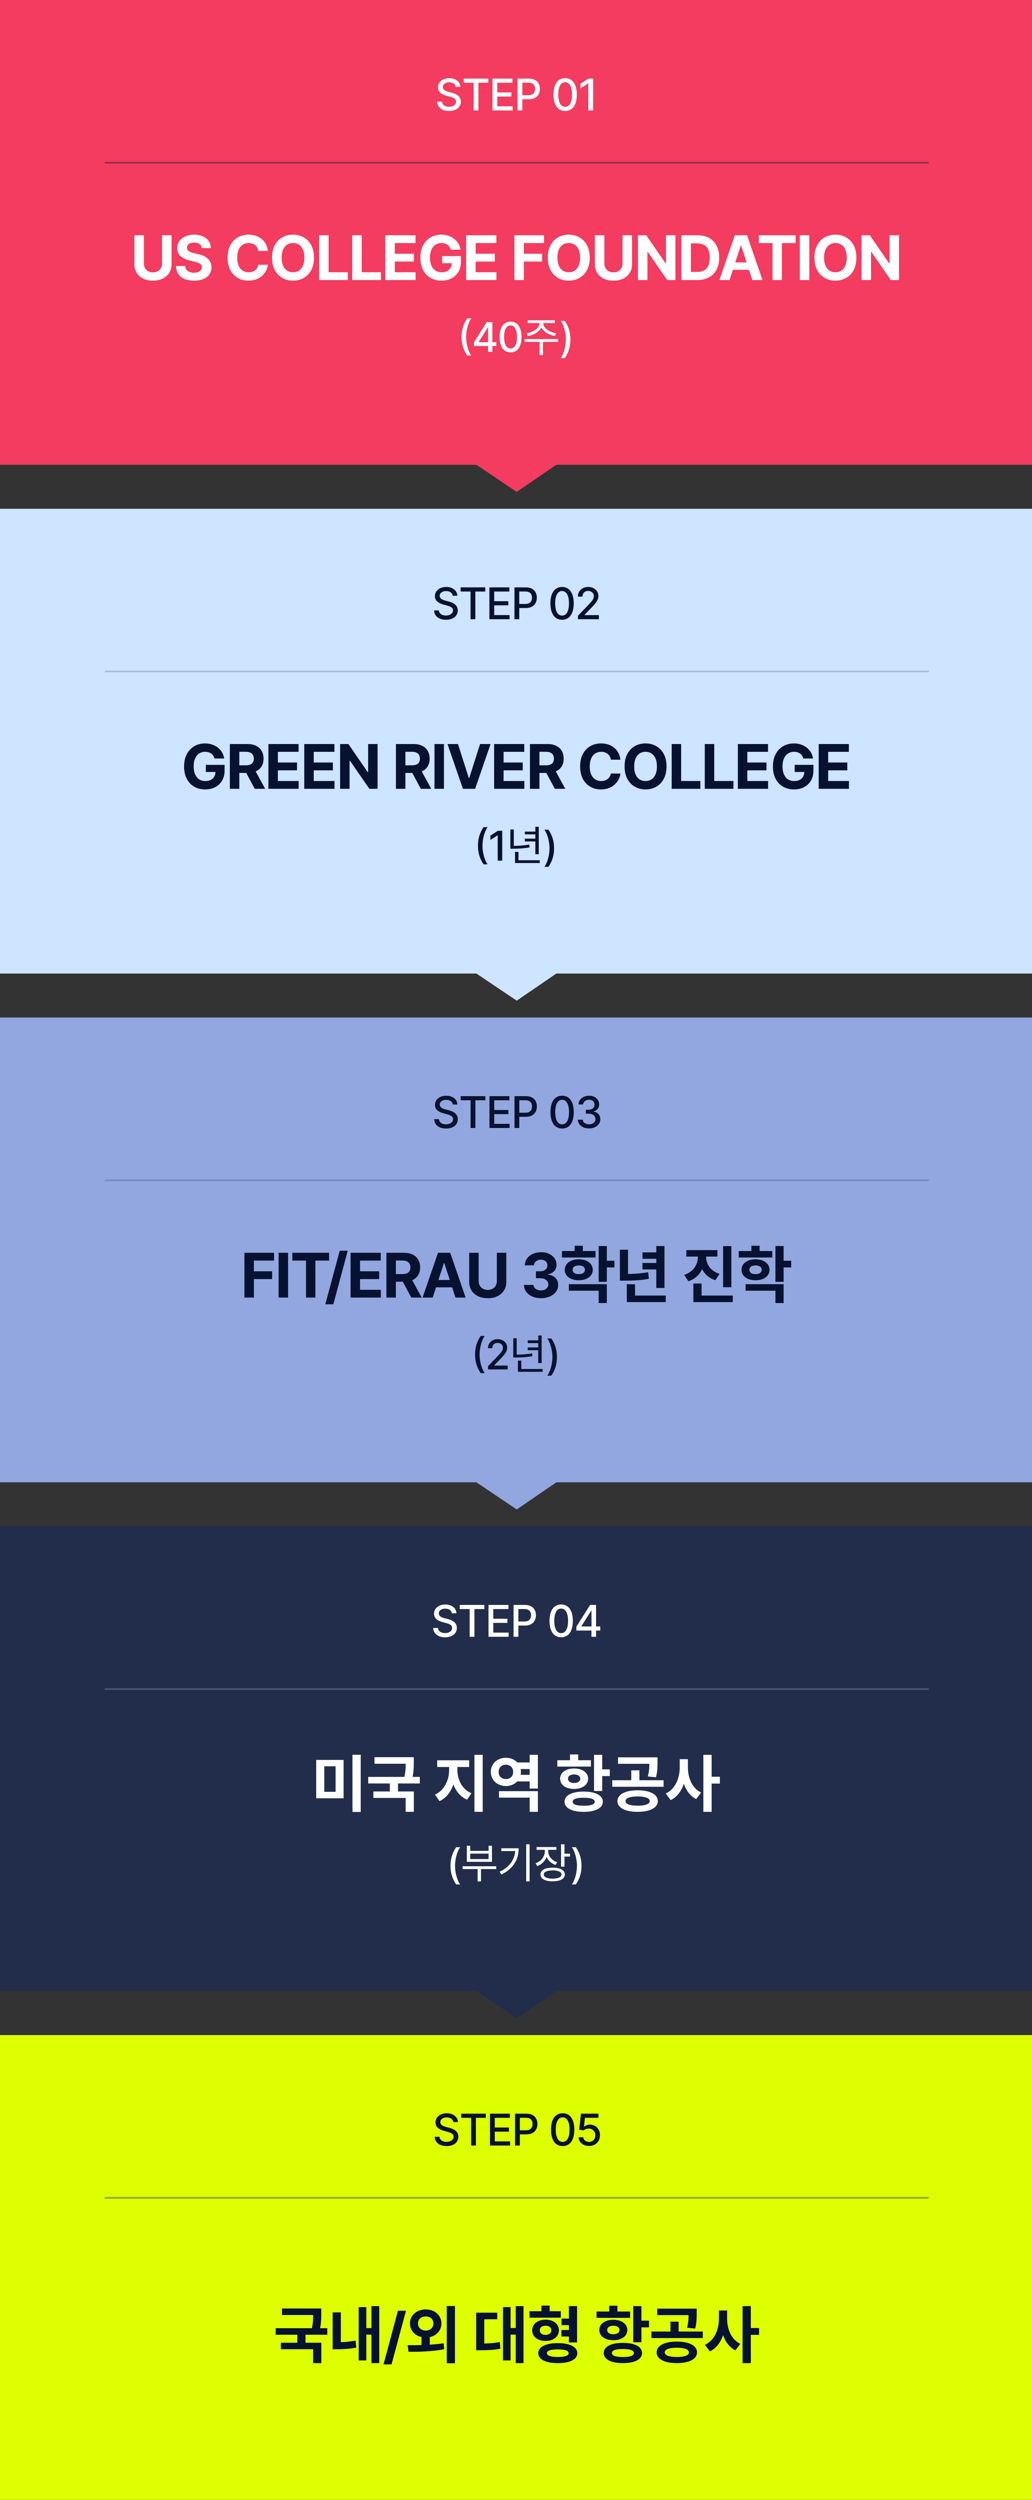 <svg width="704" height="1705" viewBox="0 0 704 1705" fill="none" xmlns="http://www.w3.org/2000/svg">
<rect x="0" y="0" width="704" height="1705" fill="#333333" stroke="none"/>
<path fill-rule="evenodd" clip-rule="evenodd" d="M0 694H704V1011H379.5L352.5 1029.5L325 1011H0V694Z" fill="#92A7DF"/>
<path fill-rule="evenodd" clip-rule="evenodd" d="M704 0H0V317H325L352.5 335.5L379.5 317H704V0Z" fill="#F33C5F"/>
<path d="M110.566 160.455H117.024V180.291C117.024 182.518 116.492 184.467 115.429 186.138C114.375 187.808 112.898 189.111 110.999 190.045C109.1 190.97 106.887 191.433 104.362 191.433C101.826 191.433 99.609 190.97 97.71 190.045C95.811 189.111 94.334 187.808 93.28 186.138C92.226 184.467 91.699 182.518 91.699 180.291V160.455H98.157V179.739C98.157 180.903 98.411 181.937 98.918 182.842C99.435 183.746 100.161 184.457 101.095 184.974C102.03 185.491 103.119 185.75 104.362 185.75C105.615 185.75 106.703 185.491 107.628 184.974C108.563 184.457 109.284 183.746 109.791 182.842C110.308 181.937 110.566 180.903 110.566 179.739V160.455ZM137.648 169.239C137.529 168.036 137.017 167.102 136.112 166.435C135.207 165.769 133.979 165.436 132.428 165.436C131.374 165.436 130.484 165.585 129.758 165.884C129.032 166.172 128.476 166.575 128.088 167.092C127.71 167.609 127.521 168.195 127.521 168.852C127.501 169.398 127.615 169.876 127.864 170.283C128.123 170.691 128.476 171.044 128.923 171.342C129.37 171.631 129.888 171.884 130.474 172.103C131.061 172.312 131.687 172.491 132.353 172.64L135.098 173.296C136.43 173.594 137.653 173.992 138.767 174.489C139.88 174.987 140.845 175.598 141.66 176.324C142.476 177.05 143.107 177.905 143.554 178.889C144.012 179.874 144.245 181.002 144.255 182.275C144.245 184.144 143.768 185.765 142.824 187.137C141.889 188.499 140.537 189.558 138.767 190.314C137.007 191.06 134.884 191.433 132.398 191.433C129.932 191.433 127.785 191.055 125.955 190.299C124.135 189.543 122.713 188.425 121.689 186.943C120.675 185.452 120.143 183.607 120.093 181.41H126.343C126.412 182.434 126.706 183.289 127.223 183.975C127.75 184.651 128.451 185.163 129.326 185.511C130.211 185.849 131.21 186.018 132.324 186.018C133.417 186.018 134.367 185.859 135.172 185.541C135.988 185.223 136.619 184.781 137.066 184.214C137.514 183.647 137.738 182.996 137.738 182.26C137.738 181.574 137.534 180.997 137.126 180.53C136.728 180.062 136.142 179.665 135.366 179.337C134.601 179.009 133.661 178.71 132.547 178.442L129.221 177.607C126.646 176.98 124.613 176.001 123.121 174.668C121.63 173.336 120.889 171.541 120.899 169.284C120.889 167.435 121.381 165.819 122.375 164.437C123.38 163.055 124.757 161.976 126.507 161.2C128.257 160.425 130.245 160.037 132.473 160.037C134.74 160.037 136.718 160.425 138.409 161.2C140.109 161.976 141.432 163.055 142.376 164.437C143.321 165.819 143.808 167.42 143.838 169.239H137.648ZM182.751 171.148H176.218C176.099 170.303 175.855 169.553 175.488 168.896C175.12 168.23 174.647 167.663 174.071 167.196C173.494 166.729 172.828 166.371 172.072 166.122C171.326 165.874 170.516 165.749 169.641 165.749C168.06 165.749 166.683 166.142 165.51 166.928C164.336 167.703 163.426 168.837 162.78 170.328C162.134 171.81 161.811 173.609 161.811 175.727C161.811 177.905 162.134 179.734 162.78 181.216C163.436 182.697 164.351 183.816 165.524 184.572C166.698 185.327 168.055 185.705 169.596 185.705C170.461 185.705 171.262 185.591 171.997 185.362C172.743 185.134 173.404 184.8 173.981 184.363C174.558 183.915 175.035 183.374 175.413 182.737C175.801 182.101 176.069 181.375 176.218 180.56L182.751 180.589C182.582 181.991 182.159 183.344 181.483 184.646C180.817 185.939 179.917 187.097 178.784 188.121C177.66 189.136 176.318 189.941 174.757 190.538C173.206 191.124 171.451 191.418 169.492 191.418C166.767 191.418 164.331 190.801 162.184 189.568C160.046 188.335 158.355 186.55 157.113 184.214C155.88 181.877 155.263 179.048 155.263 175.727C155.263 172.396 155.89 169.562 157.142 167.226C158.395 164.889 160.095 163.109 162.243 161.886C164.391 160.653 166.807 160.037 169.492 160.037C171.262 160.037 172.902 160.286 174.414 160.783C175.935 161.28 177.282 162.006 178.456 162.96C179.629 163.905 180.583 165.063 181.319 166.435C182.065 167.808 182.542 169.379 182.751 171.148ZM214.192 175.727C214.192 179.058 213.56 181.892 212.297 184.229C211.045 186.565 209.334 188.35 207.167 189.583C205.009 190.806 202.583 191.418 199.888 191.418C197.174 191.418 194.738 190.801 192.58 189.568C190.422 188.335 188.717 186.55 187.464 184.214C186.212 181.877 185.585 179.048 185.585 175.727C185.585 172.396 186.212 169.562 187.464 167.226C188.717 164.889 190.422 163.109 192.58 161.886C194.738 160.653 197.174 160.037 199.888 160.037C202.583 160.037 205.009 160.653 207.167 161.886C209.334 163.109 211.045 164.889 212.297 167.226C213.56 169.562 214.192 172.396 214.192 175.727ZM207.644 175.727C207.644 173.57 207.321 171.75 206.675 170.268C206.038 168.787 205.138 167.663 203.975 166.898C202.812 166.132 201.449 165.749 199.888 165.749C198.327 165.749 196.965 166.132 195.802 166.898C194.638 167.663 193.734 168.787 193.087 170.268C192.451 171.75 192.133 173.57 192.133 175.727C192.133 177.885 192.451 179.705 193.087 181.186C193.734 182.668 194.638 183.791 195.802 184.557C196.965 185.322 198.327 185.705 199.888 185.705C201.449 185.705 202.812 185.322 203.975 184.557C205.138 183.791 206.038 182.668 206.675 181.186C207.321 179.705 207.644 177.885 207.644 175.727ZM217.716 191V160.455H224.174V185.675H237.269V191H217.716ZM240.286 191V160.455H246.744V185.675H259.839V191H240.286ZM262.856 191V160.455H283.438V165.779H269.314V173.058H282.379V178.382H269.314V185.675H283.498V191H262.856ZM307.567 170.328C307.358 169.602 307.065 168.961 306.687 168.404C306.309 167.837 305.847 167.36 305.3 166.972C304.763 166.575 304.146 166.271 303.45 166.062C302.764 165.854 302.004 165.749 301.168 165.749C299.607 165.749 298.235 166.137 297.052 166.913C295.879 167.688 294.964 168.817 294.308 170.298C293.651 171.77 293.323 173.57 293.323 175.697C293.323 177.825 293.646 179.635 294.293 181.126C294.939 182.618 295.854 183.756 297.037 184.542C298.22 185.317 299.617 185.705 301.228 185.705C302.69 185.705 303.938 185.447 304.972 184.93C306.016 184.403 306.811 183.662 307.358 182.707C307.915 181.753 308.193 180.624 308.193 179.322L309.506 179.516H301.631V174.653H314.413V178.501C314.413 181.186 313.846 183.493 312.712 185.422C311.579 187.341 310.018 188.822 308.029 189.866C306.041 190.901 303.764 191.418 301.198 191.418C298.335 191.418 295.819 190.786 293.651 189.523C291.484 188.251 289.793 186.446 288.58 184.109C287.377 181.763 286.776 178.979 286.776 175.757C286.776 173.281 287.134 171.074 287.849 169.135C288.575 167.186 289.59 165.536 290.892 164.183C292.195 162.831 293.711 161.802 295.441 161.096C297.171 160.39 299.045 160.037 301.064 160.037C302.794 160.037 304.405 160.29 305.896 160.798C307.388 161.295 308.71 162.001 309.864 162.915C311.027 163.83 311.977 164.919 312.712 166.182C313.448 167.435 313.92 168.817 314.129 170.328H307.567ZM318.004 191V160.455H338.586V165.779H324.462V173.058H337.527V178.382H324.462V185.675H338.646V191H318.004ZM350.921 191V160.455H371.146V165.779H357.379V173.058H369.803V178.382H357.379V191H350.921ZM402.299 175.727C402.299 179.058 401.668 181.892 400.405 184.229C399.152 186.565 397.442 188.35 395.274 189.583C393.117 190.806 390.691 191.418 387.996 191.418C385.281 191.418 382.845 190.801 380.688 189.568C378.53 188.335 376.825 186.55 375.572 184.214C374.319 181.877 373.693 179.048 373.693 175.727C373.693 172.396 374.319 169.562 375.572 167.226C376.825 164.889 378.53 163.109 380.688 161.886C382.845 160.653 385.281 160.037 387.996 160.037C390.691 160.037 393.117 160.653 395.274 161.886C397.442 163.109 399.152 164.889 400.405 167.226C401.668 169.562 402.299 172.396 402.299 175.727ZM395.752 175.727C395.752 173.57 395.428 171.75 394.782 170.268C394.146 168.787 393.246 167.663 392.083 166.898C390.919 166.132 389.557 165.749 387.996 165.749C386.435 165.749 385.073 166.132 383.909 166.898C382.746 167.663 381.841 168.787 381.195 170.268C380.558 171.75 380.24 173.57 380.24 175.727C380.24 177.885 380.558 179.705 381.195 181.186C381.841 182.668 382.746 183.791 383.909 184.557C385.073 185.322 386.435 185.705 387.996 185.705C389.557 185.705 390.919 185.322 392.083 184.557C393.246 183.791 394.146 182.668 394.782 181.186C395.428 179.705 395.752 177.885 395.752 175.727ZM424.69 160.455H431.148V180.291C431.148 182.518 430.616 184.467 429.552 186.138C428.499 187.808 427.022 189.111 425.123 190.045C423.224 190.97 421.011 191.433 418.486 191.433C415.95 191.433 413.733 190.97 411.834 190.045C409.935 189.111 408.458 187.808 407.404 186.138C406.35 184.467 405.823 182.518 405.823 180.291V160.455H412.281V179.739C412.281 180.903 412.535 181.937 413.042 182.842C413.559 183.746 414.285 184.457 415.219 184.974C416.154 185.491 417.243 185.75 418.486 185.75C419.739 185.75 420.827 185.491 421.752 184.974C422.687 184.457 423.408 183.746 423.915 182.842C424.432 181.937 424.69 180.903 424.69 179.739V160.455ZM460.751 160.455V191H455.173L441.884 171.775H441.66V191H435.202V160.455H440.869L454.054 179.665H454.322V160.455H460.751ZM475.655 191H464.827V160.455H475.744C478.817 160.455 481.461 161.066 483.679 162.289C485.896 163.502 487.601 165.247 488.795 167.524C489.998 169.801 490.599 172.526 490.599 175.697C490.599 178.879 489.998 181.614 488.795 183.901C487.601 186.187 485.886 187.942 483.649 189.165C481.422 190.388 478.757 191 475.655 191ZM471.285 185.467H475.386C477.295 185.467 478.901 185.129 480.204 184.452C481.516 183.766 482.501 182.707 483.157 181.276C483.823 179.834 484.156 177.974 484.156 175.697C484.156 173.44 483.823 171.596 483.157 170.164C482.501 168.732 481.521 167.678 480.219 167.002C478.916 166.326 477.31 165.988 475.401 165.988H471.285V185.467ZM497.665 191H490.745L501.29 160.455H509.612L520.142 191H513.222L505.57 167.435H505.332L497.665 191ZM497.233 178.994H513.579V184.035H497.233V178.994ZM517.663 165.779V160.455H542.749V165.779H533.398V191H527.014V165.779H517.663ZM552.079 160.455V191H545.621V160.455H552.079ZM584.202 175.727C584.202 179.058 583.57 181.892 582.308 184.229C581.055 186.565 579.345 188.35 577.177 189.583C575.019 190.806 572.593 191.418 569.899 191.418C567.184 191.418 564.748 190.801 562.59 189.568C560.433 188.335 558.727 186.55 557.475 184.214C556.222 181.877 555.595 179.048 555.595 175.727C555.595 172.396 556.222 169.562 557.475 167.226C558.727 164.889 560.433 163.109 562.59 161.886C564.748 160.653 567.184 160.037 569.899 160.037C572.593 160.037 575.019 160.653 577.177 161.886C579.345 163.109 581.055 164.889 582.308 167.226C583.57 169.562 584.202 172.396 584.202 175.727ZM577.654 175.727C577.654 173.57 577.331 171.75 576.685 170.268C576.048 168.787 575.149 167.663 573.985 166.898C572.822 166.132 571.46 165.749 569.899 165.749C568.337 165.749 566.975 166.132 565.812 166.898C564.649 167.663 563.744 168.787 563.097 170.268C562.461 171.75 562.143 173.57 562.143 175.727C562.143 177.885 562.461 179.705 563.097 181.186C563.744 182.668 564.649 183.791 565.812 184.557C566.975 185.322 568.337 185.705 569.899 185.705C571.46 185.705 572.822 185.322 573.985 184.557C575.149 183.791 576.048 182.668 576.685 181.186C577.331 179.705 577.654 177.885 577.654 175.727ZM613.275 160.455V191H607.697L594.408 171.775H594.184V191H587.726V160.455H593.393L606.578 179.665H606.846V160.455H613.275Z" fill="white"/>
<path d="M310.917 59.317C310.804 58.313 310.337 57.535 309.517 56.983C308.697 56.425 307.665 56.146 306.42 56.146C305.529 56.146 304.758 56.287 304.108 56.57C303.457 56.846 302.952 57.227 302.591 57.715C302.238 58.196 302.061 58.744 302.061 59.359C302.061 59.876 302.181 60.321 302.422 60.696C302.669 61.07 302.991 61.385 303.387 61.64C303.79 61.887 304.221 62.096 304.681 62.265C305.14 62.428 305.582 62.562 306.006 62.668L308.128 63.22C308.821 63.39 309.531 63.619 310.259 63.909C310.988 64.199 311.663 64.581 312.285 65.055C312.907 65.528 313.409 66.115 313.791 66.815C314.18 67.515 314.375 68.353 314.375 69.329C314.375 70.559 314.056 71.652 313.42 72.606C312.791 73.561 311.875 74.314 310.673 74.865C309.478 75.417 308.032 75.693 306.335 75.693C304.709 75.693 303.302 75.435 302.114 74.918C300.926 74.402 299.996 73.67 299.325 72.723C298.653 71.768 298.282 70.637 298.211 69.329H301.499C301.562 70.114 301.817 70.768 302.262 71.291C302.715 71.807 303.291 72.193 303.991 72.447C304.698 72.695 305.473 72.818 306.314 72.818C307.24 72.818 308.064 72.673 308.785 72.383C309.513 72.087 310.086 71.677 310.503 71.153C310.921 70.623 311.129 70.004 311.129 69.297C311.129 68.654 310.945 68.127 310.578 67.717C310.217 67.307 309.726 66.967 309.103 66.699C308.488 66.43 307.792 66.193 307.014 65.988L304.447 65.288C302.708 64.814 301.329 64.118 300.311 63.199C299.3 62.279 298.794 61.063 298.794 59.55C298.794 58.299 299.134 57.206 299.812 56.273C300.491 55.34 301.41 54.615 302.57 54.099C303.73 53.575 305.038 53.314 306.494 53.314C307.965 53.314 309.262 53.572 310.387 54.088C311.518 54.604 312.409 55.315 313.059 56.22C313.71 57.118 314.049 58.15 314.078 59.317H310.917ZM316.324 56.432V53.611H333.134V56.432H326.357V75.332H323.09V56.432H316.324ZM335.953 75.332V53.611H349.571V56.432H339.23V63.05H348.861V65.861H339.23V72.511H349.699V75.332H335.953ZM353.053 75.332V53.611H360.795C362.485 53.611 363.885 53.918 364.995 54.533C366.105 55.149 366.936 55.99 367.488 57.058C368.039 58.118 368.315 59.313 368.315 60.643C368.315 61.979 368.036 63.181 367.477 64.249C366.926 65.309 366.091 66.151 364.974 66.773C363.864 67.388 362.468 67.696 360.785 67.696H355.46V64.917H360.488C361.555 64.917 362.422 64.733 363.086 64.365C363.751 63.991 364.239 63.481 364.55 62.838C364.861 62.195 365.017 61.463 365.017 60.643C365.017 59.822 364.861 59.094 364.55 58.458C364.239 57.821 363.747 57.323 363.076 56.962C362.411 56.602 361.534 56.421 360.445 56.421H356.33V75.332H353.053ZM385.534 75.693C383.859 75.686 382.427 75.244 381.239 74.367C380.051 73.49 379.142 72.214 378.513 70.538C377.884 68.862 377.569 66.844 377.569 64.482C377.569 62.127 377.884 60.116 378.513 58.447C379.15 56.779 380.062 55.506 381.25 54.629C382.444 53.752 383.873 53.314 385.534 53.314C387.196 53.314 388.621 53.756 389.809 54.64C390.997 55.516 391.905 56.789 392.534 58.458C393.171 60.119 393.489 62.127 393.489 64.482C393.489 66.851 393.174 68.873 392.545 70.549C391.916 72.217 391.007 73.494 389.819 74.377C388.631 75.254 387.203 75.693 385.534 75.693ZM385.534 72.861C387.005 72.861 388.154 72.143 388.981 70.708C389.816 69.272 390.233 67.197 390.233 64.482C390.233 62.679 390.042 61.155 389.66 59.911C389.285 58.659 388.744 57.712 388.037 57.068C387.337 56.418 386.503 56.093 385.534 56.093C384.071 56.093 382.922 56.814 382.087 58.256C381.253 59.699 380.832 61.774 380.825 64.482C380.825 66.292 381.013 67.823 381.387 69.075C381.769 70.319 382.31 71.263 383.01 71.906C383.71 72.543 384.552 72.861 385.534 72.861ZM404.596 53.611V75.332H401.308V56.899H401.181L395.984 60.293V57.153L401.404 53.611H404.596Z" fill="white"/>
<rect opacity="0.4" x="71.467" y="110.465" width="562.133" height="1.067" fill="#061230"/>
<path d="M314.885 229.818C314.885 227.326 315.214 225.032 315.87 222.938C316.526 220.843 317.484 218.911 318.743 217.141H321.468C320.977 217.797 320.52 218.602 320.096 219.557C319.671 220.511 319.3 221.559 318.982 222.699C318.664 223.832 318.415 225.009 318.236 226.229C318.057 227.442 317.968 228.638 317.968 229.818C317.968 231.396 318.124 232.993 318.435 234.611C318.747 236.228 319.168 237.73 319.698 239.115C320.228 240.5 320.818 241.631 321.468 242.506H318.743C317.484 240.736 316.526 238.804 315.87 236.709C315.214 234.614 314.885 232.317 314.885 229.818ZM323.295 236.023V233.537L332.095 219.636H334.054V223.295H332.811L326.517 233.259V233.418H338.578V236.023H323.295ZM332.95 240V235.267L332.97 234.134V219.636H335.883V240H332.95ZM348.292 240.338C346.721 240.331 345.379 239.917 344.265 239.095C343.152 238.273 342.3 237.077 341.71 235.506C341.12 233.935 340.825 232.042 340.825 229.828C340.825 227.621 341.12 225.735 341.71 224.17C342.307 222.606 343.162 221.413 344.275 220.591C345.396 219.769 346.735 219.358 348.292 219.358C349.85 219.358 351.186 219.772 352.3 220.601C353.413 221.423 354.265 222.616 354.855 224.18C355.452 225.738 355.75 227.621 355.75 229.828C355.75 232.049 355.455 233.945 354.865 235.516C354.275 237.08 353.423 238.277 352.309 239.105C351.196 239.927 349.857 240.338 348.292 240.338ZM348.292 237.683C349.671 237.683 350.748 237.01 351.524 235.665C352.306 234.319 352.697 232.374 352.697 229.828C352.697 228.138 352.518 226.709 352.16 225.543C351.809 224.369 351.302 223.481 350.639 222.878C349.983 222.268 349.201 221.963 348.292 221.963C346.92 221.963 345.843 222.639 345.061 223.991C344.279 225.344 343.884 227.289 343.878 229.828C343.878 231.525 344.053 232.96 344.405 234.134C344.763 235.3 345.27 236.185 345.926 236.788C346.582 237.385 347.371 237.683 348.292 237.683ZM368.014 219.364H370.03V220.428C370.03 224.964 365.214 228.296 360.118 229.164L359.222 227.316C363.674 226.672 368.014 223.76 368.014 220.428V219.364ZM368.602 219.364H370.59V220.428C370.59 223.76 374.958 226.672 379.382 227.316L378.514 229.164C373.39 228.296 368.602 224.964 368.602 220.428V219.364ZM368.098 232.524H370.394V242.184H368.098V232.524ZM357.878 231.292H380.754V233.196H357.878V231.292ZM360.006 218.44H378.542V220.316H360.006V218.44ZM389.112 231.548C389.112 234.047 388.784 236.344 388.128 238.439C387.471 240.534 386.514 242.466 385.254 244.236H382.53C383.02 243.58 383.478 242.774 383.902 241.82C384.326 240.865 384.697 239.821 385.015 238.688C385.334 237.547 385.582 236.367 385.761 235.148C385.94 233.928 386.03 232.728 386.03 231.548C386.03 229.977 385.874 228.383 385.562 226.766C385.251 225.148 384.83 223.647 384.3 222.261C383.769 220.876 383.179 219.746 382.53 218.871H385.254C386.514 220.641 387.471 222.573 388.128 224.668C388.784 226.762 389.112 229.056 389.112 231.548Z" fill="white"/>
<path fill-rule="evenodd" clip-rule="evenodd" d="M704 347H0V664H325L352.5 682.5L379.5 664H704V347Z" fill="#CDE5FF"/>
<path d="M146.357 517.328C146.148 516.602 145.854 515.961 145.477 515.404C145.099 514.837 144.636 514.36 144.089 513.972C143.553 513.575 142.936 513.271 142.24 513.062C141.554 512.854 140.793 512.749 139.958 512.749C138.397 512.749 137.025 513.137 135.842 513.913C134.668 514.688 133.754 515.817 133.097 517.298C132.441 518.77 132.113 520.57 132.113 522.697C132.113 524.825 132.436 526.635 133.082 528.126C133.729 529.618 134.643 530.756 135.827 531.542C137.01 532.317 138.407 532.705 140.018 532.705C141.479 532.705 142.727 532.447 143.761 531.93C144.805 531.403 145.601 530.662 146.148 529.707C146.705 528.753 146.983 527.624 146.983 526.322L148.295 526.516H140.42V521.653H153.202V525.501C153.202 528.186 152.636 530.493 151.502 532.422C150.369 534.341 148.808 535.822 146.819 536.866C144.83 537.901 142.553 538.418 139.988 538.418C137.124 538.418 134.609 537.786 132.441 536.523C130.273 535.251 128.583 533.446 127.37 531.109C126.167 528.763 125.565 525.979 125.565 522.757C125.565 520.281 125.923 518.074 126.639 516.135C127.365 514.186 128.379 512.536 129.682 511.183C130.984 509.831 132.501 508.802 134.231 508.096C135.961 507.39 137.835 507.037 139.854 507.037C141.584 507.037 143.195 507.29 144.686 507.798C146.178 508.295 147.5 509.001 148.653 509.915C149.817 510.83 150.766 511.919 151.502 513.182C152.238 514.435 152.71 515.817 152.919 517.328H146.357ZM156.793 538V507.455H168.845C171.151 507.455 173.12 507.867 174.751 508.692C176.391 509.508 177.639 510.666 178.494 512.168C179.359 513.659 179.792 515.414 179.792 517.433C179.792 519.461 179.355 521.206 178.48 522.668C177.605 524.119 176.337 525.233 174.676 526.009C173.026 526.784 171.027 527.172 168.68 527.172H160.612V521.982H167.636C168.869 521.982 169.894 521.812 170.709 521.474C171.524 521.136 172.131 520.629 172.529 519.953C172.936 519.277 173.14 518.437 173.14 517.433C173.14 516.418 172.936 515.563 172.529 514.867C172.131 514.171 171.519 513.644 170.694 513.286C169.879 512.918 168.85 512.734 167.607 512.734H163.252V538H156.793ZM173.289 524.099L180.881 538H173.752L166.324 524.099H173.289ZM183.096 538V507.455H203.678V512.779H189.554V520.058H202.619V525.382H189.554V532.675H203.738V538H183.096ZM207.553 538V507.455H228.135V512.779H214.011V520.058H227.076V525.382H214.011V532.675H228.195V538H207.553ZM257.559 507.455V538H251.98L238.691 518.775H238.468V538H232.01V507.455H237.677L250.862 526.665H251.13V507.455H257.559ZM270.095 538V507.455H282.146C284.453 507.455 286.422 507.867 288.052 508.692C289.693 509.508 290.941 510.666 291.796 512.168C292.661 513.659 293.094 515.414 293.094 517.433C293.094 519.461 292.656 521.206 291.781 522.668C290.906 524.119 289.638 525.233 287.978 526.009C286.327 526.784 284.329 527.172 281.982 527.172H273.913V521.982H280.938C282.171 521.982 283.195 521.812 284.01 521.474C284.826 521.136 285.432 520.629 285.83 519.953C286.238 519.277 286.442 518.437 286.442 517.433C286.442 516.418 286.238 515.563 285.83 514.867C285.432 514.171 284.821 513.644 283.996 513.286C283.18 512.918 282.151 512.734 280.908 512.734H276.553V538H270.095ZM286.591 524.099L294.182 538H287.053L279.626 524.099H286.591ZM302.856 507.455V538H296.397V507.455H302.856ZM312.427 507.455L319.81 530.662H320.094L327.491 507.455H334.65L324.121 538H315.798L305.253 507.455H312.427ZM337.067 538V507.455H357.649V512.779H343.525V520.058H356.59V525.382H343.525V532.675H357.709V538H337.067ZM361.524 538V507.455H373.575C375.882 507.455 377.85 507.867 379.481 508.692C381.122 509.508 382.37 510.666 383.225 512.168C384.09 513.659 384.522 515.414 384.522 517.433C384.522 519.461 384.085 521.206 383.21 522.668C382.335 524.119 381.067 525.233 379.407 526.009C377.756 526.784 375.757 527.172 373.411 527.172H365.342V521.982H372.367C373.6 521.982 374.624 521.812 375.439 521.474C376.255 521.136 376.861 520.629 377.259 519.953C377.666 519.277 377.87 518.437 377.87 517.433C377.87 516.418 377.666 515.563 377.259 514.867C376.861 514.171 376.25 513.644 375.424 513.286C374.609 512.918 373.58 512.734 372.337 512.734H367.982V538H361.524ZM378.019 524.099L385.611 538H378.482L371.054 524.099H378.019ZM423.238 518.148H416.705C416.586 517.303 416.342 516.553 415.974 515.896C415.607 515.23 415.134 514.663 414.558 514.196C413.981 513.729 413.315 513.371 412.559 513.122C411.813 512.874 411.003 512.749 410.128 512.749C408.547 512.749 407.17 513.142 405.996 513.928C404.823 514.703 403.913 515.837 403.267 517.328C402.621 518.81 402.298 520.609 402.298 522.727C402.298 524.905 402.621 526.734 403.267 528.216C403.923 529.697 404.838 530.816 406.011 531.572C407.185 532.327 408.542 532.705 410.083 532.705C410.948 532.705 411.749 532.591 412.484 532.362C413.23 532.134 413.891 531.8 414.468 531.363C415.045 530.915 415.522 530.374 415.9 529.737C416.288 529.101 416.556 528.375 416.705 527.56L423.238 527.589C423.069 528.991 422.646 530.344 421.97 531.646C421.304 532.939 420.404 534.097 419.271 535.121C418.147 536.136 416.805 536.941 415.244 537.538C413.692 538.124 411.938 538.418 409.979 538.418C407.254 538.418 404.818 537.801 402.67 536.568C400.533 535.335 398.842 533.55 397.599 531.214C396.366 528.877 395.75 526.048 395.75 522.727C395.75 519.396 396.376 516.562 397.629 514.226C398.882 511.889 400.582 510.109 402.73 508.886C404.878 507.653 407.294 507.037 409.979 507.037C411.749 507.037 413.389 507.286 414.901 507.783C416.422 508.28 417.769 509.006 418.942 509.96C420.116 510.905 421.07 512.063 421.806 513.435C422.552 514.808 423.029 516.379 423.238 518.148ZM454.679 522.727C454.679 526.058 454.047 528.892 452.784 531.229C451.532 533.565 449.821 535.35 447.654 536.583C445.496 537.806 443.07 538.418 440.375 538.418C437.661 538.418 435.225 537.801 433.067 536.568C430.909 535.335 429.204 533.55 427.951 531.214C426.698 528.877 426.072 526.048 426.072 522.727C426.072 519.396 426.698 516.562 427.951 514.226C429.204 511.889 430.909 510.109 433.067 508.886C435.225 507.653 437.661 507.037 440.375 507.037C443.07 507.037 445.496 507.653 447.654 508.886C449.821 510.109 451.532 511.889 452.784 514.226C454.047 516.562 454.679 519.396 454.679 522.727ZM448.131 522.727C448.131 520.57 447.808 518.75 447.162 517.268C446.525 515.787 445.625 514.663 444.462 513.898C443.299 513.132 441.936 512.749 440.375 512.749C438.814 512.749 437.452 513.132 436.289 513.898C435.125 514.663 434.22 515.787 433.574 517.268C432.938 518.75 432.62 520.57 432.62 522.727C432.62 524.885 432.938 526.705 433.574 528.186C434.22 529.668 435.125 530.791 436.289 531.557C437.452 532.322 438.814 532.705 440.375 532.705C441.936 532.705 443.299 532.322 444.462 531.557C445.625 530.791 446.525 529.668 447.162 528.186C447.808 526.705 448.131 524.885 448.131 522.727ZM458.202 538V507.455H464.661V532.675H477.756V538H458.202ZM480.773 538V507.455H487.231V532.675H500.326V538H480.773ZM503.343 538V507.455H523.925V512.779H509.801V520.058H522.866V525.382H509.801V532.675H523.985V538H503.343ZM548.054 517.328C547.845 516.602 547.552 515.961 547.174 515.404C546.796 514.837 546.334 514.36 545.787 513.972C545.25 513.575 544.633 513.271 543.937 513.062C543.251 512.854 542.49 512.749 541.655 512.749C540.094 512.749 538.722 513.137 537.539 513.913C536.365 514.688 535.451 515.817 534.794 517.298C534.138 518.77 533.81 520.57 533.81 522.697C533.81 524.825 534.133 526.635 534.78 528.126C535.426 529.618 536.341 530.756 537.524 531.542C538.707 532.317 540.104 532.705 541.715 532.705C543.177 532.705 544.424 532.447 545.459 531.93C546.503 531.403 547.298 530.662 547.845 529.707C548.402 528.753 548.68 527.624 548.68 526.322L549.993 526.516H542.118V521.653H554.9V525.501C554.9 528.186 554.333 530.493 553.199 532.422C552.066 534.341 550.505 535.822 548.516 536.866C546.527 537.901 544.25 538.418 541.685 538.418C538.821 538.418 536.306 537.786 534.138 536.523C531.971 535.251 530.28 533.446 529.067 531.109C527.864 528.763 527.262 525.979 527.262 522.757C527.262 520.281 527.62 518.074 528.336 516.135C529.062 514.186 530.076 512.536 531.379 511.183C532.682 509.831 534.198 508.802 535.928 508.096C537.658 507.39 539.532 507.037 541.551 507.037C543.281 507.037 544.892 507.29 546.383 507.798C547.875 508.295 549.197 509.001 550.351 509.915C551.514 510.83 552.463 511.919 553.199 513.182C553.935 514.435 554.407 515.817 554.616 517.328H548.054ZM558.491 538V507.455H579.073V512.779H564.949V520.058H578.014V525.382H564.949V532.675H579.133V538H558.491Z" fill="#061230"/>
<path d="M308.817 406.317C308.704 405.313 308.237 404.535 307.417 403.984C306.597 403.425 305.565 403.146 304.32 403.146C303.429 403.146 302.658 403.287 302.008 403.57C301.357 403.846 300.852 404.227 300.491 404.715C300.138 405.196 299.961 405.744 299.961 406.359C299.961 406.875 300.081 407.321 300.322 407.696C300.569 408.07 300.891 408.385 301.287 408.64C301.69 408.887 302.121 409.096 302.581 409.265C303.04 409.428 303.482 409.562 303.906 409.668L306.028 410.22C306.721 410.39 307.431 410.619 308.159 410.909C308.888 411.199 309.563 411.581 310.185 412.055C310.807 412.528 311.309 413.115 311.691 413.815C312.08 414.515 312.275 415.353 312.275 416.329C312.275 417.559 311.956 418.652 311.32 419.606C310.691 420.561 309.775 421.314 308.573 421.865C307.378 422.417 305.932 422.693 304.235 422.693C302.609 422.693 301.202 422.435 300.014 421.918C298.826 421.402 297.896 420.67 297.225 419.723C296.553 418.768 296.182 417.637 296.111 416.329H299.399C299.462 417.114 299.717 417.768 300.162 418.291C300.615 418.807 301.191 419.193 301.891 419.447C302.598 419.695 303.373 419.818 304.214 419.818C305.14 419.818 305.964 419.673 306.685 419.384C307.413 419.087 307.986 418.676 308.403 418.153C308.821 417.623 309.029 417.004 309.029 416.297C309.029 415.654 308.845 415.127 308.478 414.717C308.117 414.307 307.626 413.967 307.003 413.699C306.388 413.43 305.692 413.193 304.914 412.988L302.347 412.288C300.608 411.814 299.229 411.118 298.211 410.199C297.2 409.28 296.694 408.063 296.694 406.55C296.694 405.299 297.034 404.206 297.712 403.273C298.391 402.34 299.31 401.615 300.47 401.099C301.63 400.575 302.938 400.314 304.394 400.314C305.865 400.314 307.162 400.572 308.287 401.088C309.418 401.604 310.309 402.315 310.959 403.22C311.61 404.118 311.949 405.15 311.978 406.317H308.817ZM314.224 403.432V400.611H331.034V403.432H324.257V422.332H320.99V403.432H314.224ZM333.853 422.332V400.611H347.471V403.432H337.13V410.05H346.761V412.861H337.13V419.511H347.599V422.332H333.853ZM350.953 422.332V400.611H358.695C360.385 400.611 361.785 400.918 362.895 401.534C364.005 402.149 364.836 402.99 365.388 404.058C365.939 405.118 366.215 406.313 366.215 407.643C366.215 408.979 365.936 410.181 365.377 411.249C364.826 412.309 363.991 413.151 362.874 413.773C361.764 414.388 360.368 414.696 358.685 414.696H353.36V411.917H358.388C359.455 411.917 360.322 411.733 360.986 411.365C361.651 410.991 362.139 410.482 362.45 409.838C362.761 409.195 362.917 408.463 362.917 407.643C362.917 406.822 362.761 406.094 362.45 405.458C362.139 404.821 361.647 404.323 360.976 403.962C360.311 403.602 359.434 403.421 358.345 403.421H354.23V422.332H350.953ZM383.434 422.693C381.759 422.686 380.327 422.244 379.139 421.367C377.951 420.49 377.042 419.214 376.413 417.538C375.784 415.862 375.469 413.844 375.469 411.482C375.469 409.127 375.784 407.116 376.413 405.447C377.05 403.778 377.962 402.506 379.15 401.629C380.344 400.752 381.773 400.314 383.434 400.314C385.096 400.314 386.521 400.756 387.709 401.64C388.897 402.516 389.805 403.789 390.434 405.458C391.071 407.119 391.389 409.127 391.389 411.482C391.389 413.851 391.074 415.873 390.445 417.549C389.816 419.217 388.907 420.494 387.719 421.377C386.531 422.254 385.103 422.693 383.434 422.693ZM383.434 419.861C384.905 419.861 386.054 419.143 386.881 417.708C387.716 416.272 388.133 414.197 388.133 411.482C388.133 409.679 387.942 408.155 387.56 406.911C387.185 405.659 386.644 404.712 385.937 404.068C385.237 403.418 384.403 403.093 383.434 403.093C381.971 403.093 380.822 403.814 379.987 405.256C379.153 406.699 378.732 408.774 378.725 411.482C378.725 413.292 378.913 414.823 379.287 416.074C379.669 417.319 380.21 418.263 380.91 418.906C381.61 419.543 382.452 419.861 383.434 419.861ZM394.255 422.332V419.956L401.605 412.341C402.39 411.514 403.037 410.789 403.546 410.167C404.062 409.538 404.448 408.94 404.702 408.374C404.957 407.809 405.084 407.208 405.084 406.571C405.084 405.85 404.915 405.228 404.575 404.705C404.236 404.174 403.773 403.768 403.186 403.485C402.599 403.195 401.938 403.05 401.202 403.05C400.425 403.05 399.746 403.209 399.166 403.527C398.586 403.846 398.141 404.295 397.83 404.874C397.519 405.454 397.363 406.133 397.363 406.911H394.234C394.234 405.589 394.538 404.433 395.146 403.443C395.754 402.453 396.589 401.686 397.649 401.141C398.71 400.59 399.916 400.314 401.266 400.314C402.631 400.314 403.833 400.586 404.872 401.131C405.919 401.668 406.735 402.403 407.322 403.337C407.909 404.263 408.202 405.309 408.202 406.476C408.202 407.282 408.05 408.07 407.746 408.841C407.449 409.612 406.93 410.471 406.187 411.418C405.445 412.359 404.412 413.501 403.09 414.844L398.774 419.362V419.521H408.552V422.332H394.255Z" fill="#061230"/>
<rect opacity="0.2" x="71.467" y="457.465" width="562.133" height="1.067" fill="#061230"/>
<path d="M326.046 576.818C326.046 574.326 326.374 572.032 327.03 569.938C327.686 567.843 328.644 565.911 329.903 564.141H332.628C332.137 564.797 331.68 565.602 331.256 566.557C330.831 567.511 330.46 568.559 330.142 569.699C329.824 570.832 329.575 572.009 329.396 573.229C329.217 574.442 329.128 575.638 329.128 576.818C329.128 578.396 329.284 579.993 329.595 581.611C329.907 583.228 330.328 584.73 330.858 586.115C331.388 587.5 331.978 588.631 332.628 589.506H329.903C328.644 587.736 327.686 585.804 327.03 583.709C326.374 581.614 326.046 579.317 326.046 576.818ZM342.609 566.636V587H339.526V569.719H339.407L334.535 572.901V569.957L339.616 566.636H342.609ZM365.198 563.872H367.522V582.632H365.198V563.872ZM358.058 567.176H366.066V569.052H358.058V567.176ZM351.338 586.72H368.194V588.624H351.338V586.72ZM351.338 581.008H353.662V587.588H351.338V581.008ZM348.174 565.72H350.498V577.648H348.174V565.72ZM348.174 576.92H350.078C353.69 576.92 357.078 576.724 361.026 576.024L361.25 577.956C357.19 578.684 353.802 578.852 350.078 578.852H348.174V576.92ZM358.058 571.992H366.066V573.896H358.058V571.992ZM377.952 578.548C377.952 581.047 377.624 583.344 376.968 585.439C376.311 587.534 375.354 589.466 374.094 591.236H371.37C371.86 590.58 372.318 589.774 372.742 588.82C373.166 587.865 373.537 586.821 373.855 585.688C374.174 584.547 374.422 583.367 374.601 582.148C374.78 580.928 374.87 579.728 374.87 578.548C374.87 576.977 374.714 575.383 374.402 573.766C374.091 572.148 373.67 570.647 373.14 569.261C372.609 567.876 372.019 566.746 371.37 565.871H374.094C375.354 567.641 376.311 569.573 376.968 571.668C377.624 573.762 377.952 576.056 377.952 578.548Z" fill="#061230"/>
<path fill-rule="evenodd" clip-rule="evenodd" d="M704 1041H0V1358H325L352.5 1376.5L379.5 1358H704V1041Z" fill="#212D4B"/>
<path d="M215.703 1200.33H234.393V1226.5H215.703V1200.33ZM228.933 1204.7H221.205V1222.09H228.933V1204.7ZM240.441 1196.8H246.069V1235.82H240.441V1196.8ZM255.473 1198.48H280.127V1202.94H255.473V1198.48ZM251.189 1211.92H286.385V1216.38H251.189V1211.92ZM265.931 1215.07H271.517V1223.22H265.931V1215.07ZM276.767 1198.48H282.269V1201.59C282.269 1204.95 282.269 1208.86 281.051 1213.98L275.549 1213.44C276.767 1208.44 276.767 1204.87 276.767 1201.59V1198.48ZM254.717 1221.84H282.311V1235.74H276.725V1226.25H254.717V1221.84ZM306.351 1202.98H310.803V1207.35C310.803 1216.33 307.149 1225.11 299.841 1228.43L296.691 1224.02C303.201 1221.12 306.351 1213.94 306.351 1207.35V1202.98ZM307.611 1202.98H312.021V1207.35C312.021 1213.65 315.129 1220.37 321.639 1223.05L318.615 1227.46C311.223 1224.27 307.611 1216 307.611 1207.35V1202.98ZM298.245 1200.58H320.043V1205.16H298.245V1200.58ZM323.655 1196.85H329.283V1235.74H323.655V1196.85ZM351.582 1202.05H363.09V1206.55H351.582V1202.05ZM351.582 1210.5H363.09V1214.99H351.582V1210.5ZM340.41 1221.63H366.912V1235.74H361.326V1226.04H340.41V1221.63ZM361.326 1196.85H366.912V1219.86H361.326V1196.85ZM345.114 1198.86C350.91 1198.86 355.362 1202.89 355.362 1208.48C355.362 1214.11 350.91 1218.14 345.114 1218.14C339.276 1218.14 334.824 1214.11 334.824 1208.48C334.824 1202.89 339.276 1198.86 345.114 1198.86ZM345.114 1203.61C342.258 1203.61 340.158 1205.41 340.158 1208.48C340.158 1211.59 342.258 1213.39 345.114 1213.39C347.928 1213.39 350.07 1211.59 350.07 1208.48C350.07 1205.41 347.928 1203.61 345.114 1203.61ZM405.231 1196.85H410.817V1221.5H405.231V1196.85ZM409.263 1206.76H415.983V1211.34H409.263V1206.76ZM398.175 1221.92C406.197 1221.92 411.237 1224.48 411.237 1228.85C411.237 1233.18 406.197 1235.74 398.175 1235.74C390.153 1235.74 385.113 1233.18 385.113 1228.85C385.113 1224.48 390.153 1221.92 398.175 1221.92ZM398.175 1226.12C393.261 1226.12 390.657 1227 390.657 1228.85C390.657 1230.7 393.261 1231.58 398.175 1231.58C403.089 1231.58 405.693 1230.7 405.693 1228.85C405.693 1227 403.089 1226.12 398.175 1226.12ZM380.199 1200.54H403.089V1204.87H380.199V1200.54ZM391.665 1206.17C397.293 1206.17 401.199 1208.98 401.199 1213.14C401.199 1217.34 397.293 1220.11 391.665 1220.11C385.995 1220.11 382.089 1217.34 382.089 1213.14C382.089 1208.98 385.995 1206.17 391.665 1206.17ZM391.665 1210.24C389.145 1210.24 387.465 1211.25 387.465 1213.14C387.465 1215.03 389.145 1216.04 391.665 1216.04C394.143 1216.04 395.865 1215.03 395.865 1213.14C395.865 1211.25 394.143 1210.24 391.665 1210.24ZM388.851 1196.59H394.437V1202.85H388.851V1196.59ZM434.964 1221.04C443.364 1221.04 448.74 1223.81 448.74 1228.43C448.74 1232.97 443.364 1235.74 434.964 1235.74C426.564 1235.74 421.188 1232.97 421.188 1228.43C421.188 1223.81 426.564 1221.04 434.964 1221.04ZM434.964 1225.24C429.714 1225.24 426.732 1226.33 426.732 1228.43C426.732 1230.49 429.714 1231.54 434.964 1231.54C440.214 1231.54 443.196 1230.49 443.196 1228.43C443.196 1226.33 440.214 1225.24 434.964 1225.24ZM421.608 1198.57H446.22V1202.98H421.608V1198.57ZM417.66 1214.19H452.688V1218.64H417.66V1214.19ZM430.638 1207.43H436.182V1215.33H430.638V1207.43ZM442.986 1198.57H448.53V1201.76C448.53 1204.83 448.53 1208.14 447.48 1212.18L441.936 1211.59C442.986 1207.6 442.986 1204.78 442.986 1201.76V1198.57ZM463.688 1199.83H468.224V1205.5C468.224 1215.12 464.864 1224.15 457.514 1227.76L454.154 1223.26C460.706 1220.2 463.688 1212.72 463.688 1205.5V1199.83ZM464.822 1199.83H469.274V1205.5C469.274 1212.47 472.046 1219.57 478.262 1222.59L474.902 1227.04C467.888 1223.47 464.822 1214.82 464.822 1205.5V1199.83ZM479.816 1196.85H485.444V1235.74H479.816V1196.85ZM484.184 1211.8H491.072V1216.46H484.184V1211.8Z" fill="white"/>
<path d="M308.205 1100.32C308.091 1099.31 307.625 1098.54 306.805 1097.98C305.984 1097.42 304.952 1097.15 303.708 1097.15C302.817 1097.15 302.046 1097.29 301.395 1097.57C300.745 1097.85 300.239 1098.23 299.879 1098.72C299.525 1099.2 299.348 1099.74 299.348 1100.36C299.348 1100.88 299.469 1101.32 299.709 1101.7C299.957 1102.07 300.278 1102.39 300.674 1102.64C301.077 1102.89 301.509 1103.1 301.968 1103.27C302.428 1103.43 302.87 1103.56 303.294 1103.67L305.415 1104.22C306.108 1104.39 306.819 1104.62 307.547 1104.91C308.275 1105.2 308.95 1105.58 309.573 1106.05C310.195 1106.53 310.697 1107.12 311.079 1107.82C311.468 1108.52 311.662 1109.35 311.662 1110.33C311.662 1111.56 311.344 1112.65 310.708 1113.61C310.078 1114.56 309.163 1115.31 307.961 1115.87C306.766 1116.42 305.32 1116.69 303.623 1116.69C301.996 1116.69 300.589 1116.43 299.402 1115.92C298.214 1115.4 297.284 1114.67 296.612 1113.72C295.94 1112.77 295.569 1111.64 295.498 1110.33H298.786C298.85 1111.11 299.105 1111.77 299.55 1112.29C300.003 1112.81 300.579 1113.19 301.279 1113.45C301.986 1113.69 302.76 1113.82 303.602 1113.82C304.528 1113.82 305.352 1113.67 306.073 1113.38C306.801 1113.09 307.374 1112.68 307.791 1112.15C308.208 1111.62 308.417 1111 308.417 1110.3C308.417 1109.65 308.233 1109.13 307.865 1108.72C307.505 1108.31 307.013 1107.97 306.391 1107.7C305.776 1107.43 305.079 1107.19 304.302 1106.99L301.735 1106.29C299.995 1105.81 298.617 1105.12 297.598 1104.2C296.587 1103.28 296.082 1102.06 296.082 1100.55C296.082 1099.3 296.421 1098.21 297.1 1097.27C297.779 1096.34 298.698 1095.61 299.858 1095.1C301.017 1094.58 302.325 1094.31 303.782 1094.31C305.253 1094.31 306.55 1094.57 307.674 1095.09C308.806 1095.6 309.696 1096.31 310.347 1097.22C310.997 1098.12 311.337 1099.15 311.365 1100.32H308.205ZM313.611 1097.43V1094.61H330.422V1097.43H323.645V1116.33H320.378V1097.43H313.611ZM333.241 1116.33V1094.61H346.859V1097.43H336.518V1104.05H346.148V1106.86H336.518V1113.51H346.986V1116.33H333.241ZM350.34 1116.33V1094.61H358.083C359.773 1094.61 361.173 1094.92 362.283 1095.53C363.393 1096.15 364.224 1096.99 364.775 1098.06C365.327 1099.12 365.603 1100.31 365.603 1101.64C365.603 1102.98 365.323 1104.18 364.765 1105.25C364.213 1106.31 363.379 1107.15 362.262 1107.77C361.152 1108.39 359.755 1108.7 358.072 1108.7H352.748V1105.92H357.775C358.843 1105.92 359.709 1105.73 360.374 1105.37C361.038 1104.99 361.526 1104.48 361.837 1103.84C362.148 1103.19 362.304 1102.46 362.304 1101.64C362.304 1100.82 362.148 1100.09 361.837 1099.46C361.526 1098.82 361.035 1098.32 360.363 1097.96C359.698 1097.6 358.822 1097.42 357.733 1097.42H353.618V1116.33H350.34ZM382.822 1116.69C381.146 1116.69 379.714 1116.24 378.526 1115.37C377.339 1114.49 376.43 1113.21 375.801 1111.54C375.171 1109.86 374.857 1107.84 374.857 1105.48C374.857 1103.13 375.171 1101.12 375.801 1099.45C376.437 1097.78 377.349 1096.51 378.537 1095.63C379.732 1094.75 381.16 1094.31 382.822 1094.31C384.484 1094.31 385.908 1094.76 387.096 1095.64C388.284 1096.52 389.193 1097.79 389.822 1099.46C390.458 1101.12 390.776 1103.13 390.776 1105.48C390.776 1107.85 390.462 1109.87 389.832 1111.55C389.203 1113.22 388.295 1114.49 387.107 1115.38C385.919 1116.25 384.491 1116.69 382.822 1116.69ZM382.822 1113.86C384.293 1113.86 385.442 1113.14 386.269 1111.71C387.103 1110.27 387.52 1108.2 387.52 1105.48C387.52 1103.68 387.329 1102.16 386.948 1100.91C386.573 1099.66 386.032 1098.71 385.325 1098.07C384.625 1097.42 383.791 1097.09 382.822 1097.09C381.358 1097.09 380.209 1097.81 379.375 1099.26C378.541 1100.7 378.12 1102.77 378.113 1105.48C378.113 1107.29 378.3 1108.82 378.675 1110.07C379.057 1111.32 379.598 1112.26 380.298 1112.91C380.998 1113.54 381.839 1113.86 382.822 1113.86ZM393.187 1112.09V1109.44L402.573 1094.61H404.663V1098.51H403.337L396.623 1109.14V1109.31H409.488V1112.09H393.187ZM403.485 1116.33V1111.28L403.507 1110.07V1094.61H406.614V1116.33H403.485Z" fill="white"/>
<rect opacity="0.2" x="71.467" y="1151.46" width="562.133" height="1.067" fill="white"/>
<path d="M307.325 1272.55C307.325 1270.06 307.653 1267.76 308.309 1265.67C308.966 1263.57 309.923 1261.64 311.183 1259.87H313.907C313.417 1260.53 312.959 1261.33 312.535 1262.29C312.111 1263.24 311.74 1264.29 311.421 1265.43C311.103 1266.56 310.855 1267.74 310.676 1268.96C310.497 1270.17 310.407 1271.37 310.407 1272.55C310.407 1274.13 310.563 1275.72 310.875 1277.34C311.186 1278.96 311.607 1280.46 312.137 1281.85C312.668 1283.23 313.258 1284.36 313.907 1285.24H311.183C309.923 1283.47 308.966 1281.53 308.309 1279.44C307.653 1277.34 307.325 1275.05 307.325 1272.55ZM315.575 1272.85H338.535V1274.76H315.575V1272.85ZM325.823 1273.75H328.119V1283.18H325.823V1273.75ZM318.459 1258.88H320.783V1262.35H333.299V1258.88H335.595V1269.83H318.459V1258.88ZM320.783 1264.23V1267.95H333.299V1264.23H320.783ZM358.945 1257.87H361.269V1283.18H358.945V1257.87ZM351.525 1260.59H353.821C353.821 1267.92 350.517 1274.34 342.061 1278.48L340.829 1276.6C348.137 1273.08 351.525 1267.7 351.525 1260.98V1260.59ZM341.977 1260.59H352.533V1262.49H341.977V1260.59ZM371.655 1260.59H373.559V1262.63C373.559 1267.28 370.759 1271.17 366.503 1272.71L365.327 1270.86C369.135 1269.52 371.655 1266.24 371.655 1262.63V1260.59ZM372.075 1260.59H373.979V1262.6C373.979 1265.91 376.387 1268.88 380.111 1270.11L378.991 1271.93C374.763 1270.53 372.075 1266.92 372.075 1262.6V1260.59ZM366.027 1259.75H379.551V1261.65H366.027V1259.75ZM382.743 1257.87H385.067V1273.13H382.743V1257.87ZM384.423 1264.28H388.819V1266.24H384.423V1264.28ZM377.003 1273.8C382.155 1273.8 385.319 1275.51 385.319 1278.45C385.319 1281.42 382.155 1283.13 377.003 1283.13C371.851 1283.13 368.687 1281.42 368.687 1278.45C368.687 1275.51 371.851 1273.8 377.003 1273.8ZM377.003 1275.68C373.251 1275.68 370.955 1276.69 370.955 1278.45C370.955 1280.24 373.251 1281.31 377.003 1281.31C380.755 1281.31 383.051 1280.24 383.051 1278.45C383.051 1276.69 380.755 1275.68 377.003 1275.68ZM396.673 1272.55C396.673 1275.05 396.345 1277.34 395.688 1279.44C395.032 1281.53 394.074 1283.47 392.815 1285.24H390.09C390.581 1284.58 391.038 1283.77 391.462 1282.82C391.887 1281.87 392.258 1280.82 392.576 1279.69C392.894 1278.55 393.143 1277.37 393.322 1276.15C393.501 1274.93 393.59 1273.73 393.59 1272.55C393.59 1270.98 393.434 1269.38 393.123 1267.77C392.811 1266.15 392.39 1264.65 391.86 1263.26C391.33 1261.88 390.74 1260.75 390.09 1259.87H392.815C394.074 1261.64 395.032 1263.57 395.688 1265.67C396.345 1267.76 396.673 1270.06 396.673 1272.55Z" fill="white"/>
<path d="M0 1388H704V1705H0V1388Z" fill="#DDFF00"/>
<path d="M192.356 1574.48H217.01V1578.94H192.356V1574.48ZM188.072 1587.92H223.268V1592.38H188.072V1587.92ZM202.814 1591.07H208.4V1599.22H202.814V1591.07ZM213.65 1574.48H219.152V1577.59C219.152 1580.95 219.152 1584.86 217.934 1589.98L212.432 1589.44C213.65 1584.44 213.65 1580.87 213.65 1577.59V1574.48ZM191.6 1597.84H219.194V1611.74H213.608V1602.25H191.6V1597.84ZM253.379 1572.85H258.713V1611.74H253.379V1572.85ZM248.297 1587.84H254.765V1592.29H248.297V1587.84ZM244.685 1573.52H249.893V1609.89H244.685V1573.52ZM226.919 1577.13H232.505V1599.6H226.919V1577.13ZM226.919 1597.5H229.607C233.345 1597.5 237.713 1597.29 242.543 1596.37L243.089 1601.15C238.007 1602.08 233.555 1602.29 229.607 1602.29H226.919V1597.5ZM276.943 1576.02L267.099 1612.59H261.625L271.469 1576.02H276.943ZM287.548 1592.29H293.176V1600.48H287.548V1592.29ZM290.404 1575.11C296.536 1575.11 301.114 1579.1 301.114 1584.69C301.114 1590.28 296.536 1594.27 290.404 1594.27C284.314 1594.27 279.652 1590.28 279.652 1584.69C279.652 1579.1 284.314 1575.11 290.404 1575.11ZM290.404 1579.9C287.422 1579.9 285.154 1581.62 285.154 1584.69C285.154 1587.71 287.422 1589.52 290.404 1589.52C293.386 1589.52 295.654 1587.71 295.654 1584.69C295.654 1581.62 293.386 1579.9 290.404 1579.9ZM304.768 1572.8H310.354V1611.82H304.768V1572.8ZM278.728 1604.01L278.056 1599.52C284.902 1599.52 294.436 1599.43 302.626 1598.21L303.046 1602.25C294.604 1603.93 285.448 1604.01 278.728 1604.01ZM351.824 1572.85H357.116V1611.74H351.824V1572.85ZM346.616 1587.8H353.084V1592.29H346.616V1587.8ZM343.13 1573.52H348.296V1609.89H343.13V1573.52ZM324.818 1598.38H327.548C332.336 1598.38 336.326 1598.21 340.946 1597.37L341.366 1601.91C336.662 1602.83 332.546 1602.96 327.548 1602.96H324.818V1598.38ZM324.818 1577.34H339.182V1581.83H330.362V1600.57H324.818V1577.34ZM383.069 1581.37H390.209V1585.82H383.069V1581.37ZM382.985 1589.14H390.083V1593.59H382.985V1589.14ZM361.229 1576.33H382.565V1580.74H361.229V1576.33ZM372.149 1582.09C377.483 1582.09 381.263 1585.03 381.263 1589.35C381.263 1593.68 377.483 1596.62 372.149 1596.62C366.815 1596.62 363.035 1593.68 363.035 1589.35C363.035 1585.03 366.815 1582.09 372.149 1582.09ZM372.149 1586.24C369.797 1586.24 368.243 1587.29 368.243 1589.35C368.243 1591.41 369.797 1592.46 372.149 1592.46C374.459 1592.46 376.097 1591.41 376.097 1589.35C376.097 1587.29 374.459 1586.24 372.149 1586.24ZM369.377 1572.51H374.963V1579.4H369.377V1572.51ZM388.067 1572.85H393.653V1597.63H388.067V1572.85ZM380.507 1598.09C388.697 1598.09 393.821 1600.65 393.821 1604.93C393.821 1609.22 388.697 1611.74 380.507 1611.74C372.275 1611.74 367.193 1609.22 367.193 1604.93C367.193 1600.65 372.275 1598.09 380.507 1598.09ZM380.507 1602.37C375.719 1602.37 373.073 1603.13 373.073 1604.93C373.073 1606.7 375.719 1607.54 380.507 1607.54C385.295 1607.54 387.899 1606.7 387.899 1604.93C387.899 1603.13 385.295 1602.37 380.507 1602.37ZM431.972 1572.85H437.558V1597.5H431.972V1572.85ZM436.004 1582.76H442.724V1587.34H436.004V1582.76ZM424.916 1597.92C432.938 1597.92 437.978 1600.48 437.978 1604.85C437.978 1609.18 432.938 1611.74 424.916 1611.74C416.894 1611.74 411.854 1609.18 411.854 1604.85C411.854 1600.48 416.894 1597.92 424.916 1597.92ZM424.916 1602.12C420.002 1602.12 417.398 1603 417.398 1604.85C417.398 1606.7 420.002 1607.58 424.916 1607.58C429.83 1607.58 432.434 1606.7 432.434 1604.85C432.434 1603 429.83 1602.12 424.916 1602.12ZM406.94 1576.54H429.83V1580.87H406.94V1576.54ZM418.406 1582.17C424.034 1582.17 427.94 1584.98 427.94 1589.14C427.94 1593.34 424.034 1596.11 418.406 1596.11C412.736 1596.11 408.83 1593.34 408.83 1589.14C408.83 1584.98 412.736 1582.17 418.406 1582.17ZM418.406 1586.24C415.886 1586.24 414.206 1587.25 414.206 1589.14C414.206 1591.03 415.886 1592.04 418.406 1592.04C420.884 1592.04 422.606 1591.03 422.606 1589.14C422.606 1587.25 420.884 1586.24 418.406 1586.24ZM415.592 1572.59H421.178V1578.85H415.592V1572.59ZM461.705 1597.04C470.105 1597.04 475.481 1599.81 475.481 1604.43C475.481 1608.97 470.105 1611.74 461.705 1611.74C453.305 1611.74 447.929 1608.97 447.929 1604.43C447.929 1599.81 453.305 1597.04 461.705 1597.04ZM461.705 1601.24C456.455 1601.24 453.473 1602.33 453.473 1604.43C453.473 1606.49 456.455 1607.54 461.705 1607.54C466.955 1607.54 469.937 1606.49 469.937 1604.43C469.937 1602.33 466.955 1601.24 461.705 1601.24ZM448.349 1574.57H472.961V1578.98H448.349V1574.57ZM444.401 1590.19H479.429V1594.64H444.401V1590.19ZM457.379 1583.43H462.923V1591.33H457.379V1583.43ZM469.727 1574.57H475.271V1577.76C475.271 1580.83 475.271 1584.14 474.221 1588.18L468.677 1587.59C469.727 1583.6 469.727 1580.78 469.727 1577.76V1574.57ZM490.429 1575.83H494.965V1581.5C494.965 1591.12 491.605 1600.15 484.255 1603.76L480.895 1599.26C487.447 1596.2 490.429 1588.72 490.429 1581.5V1575.83ZM491.563 1575.83H496.015V1581.5C496.015 1588.47 498.787 1595.57 505.003 1598.59L501.643 1603.04C494.629 1599.47 491.563 1590.82 491.563 1581.5V1575.83ZM506.557 1572.85H512.185V1611.74H506.557V1572.85ZM510.925 1587.8H517.813V1592.46H510.925V1587.8Z" fill="#061230"/>
<path d="M309.215 1447.32C309.102 1446.31 308.635 1445.54 307.815 1444.98C306.995 1444.42 305.962 1444.15 304.718 1444.15C303.827 1444.15 303.056 1444.29 302.406 1444.57C301.755 1444.85 301.25 1445.23 300.889 1445.72C300.536 1446.2 300.359 1446.74 300.359 1447.36C300.359 1447.88 300.479 1448.32 300.719 1448.7C300.967 1449.07 301.289 1449.39 301.685 1449.64C302.088 1449.89 302.519 1450.1 302.979 1450.27C303.438 1450.43 303.88 1450.56 304.304 1450.67L306.426 1451.22C307.118 1451.39 307.829 1451.62 308.557 1451.91C309.286 1452.2 309.961 1452.58 310.583 1453.05C311.205 1453.53 311.707 1454.12 312.089 1454.82C312.478 1455.52 312.673 1456.35 312.673 1457.33C312.673 1458.56 312.354 1459.65 311.718 1460.61C311.089 1461.56 310.173 1462.31 308.971 1462.87C307.776 1463.42 306.33 1463.69 304.633 1463.69C303.007 1463.69 301.6 1463.43 300.412 1462.92C299.224 1462.4 298.294 1461.67 297.623 1460.72C296.951 1459.77 296.58 1458.64 296.509 1457.33H299.797C299.86 1458.11 300.115 1458.77 300.56 1459.29C301.013 1459.81 301.589 1460.19 302.289 1460.45C302.996 1460.69 303.771 1460.82 304.612 1460.82C305.538 1460.82 306.362 1460.67 307.083 1460.38C307.811 1460.09 308.384 1459.68 308.801 1459.15C309.218 1458.62 309.427 1458 309.427 1457.3C309.427 1456.65 309.243 1456.13 308.876 1455.72C308.515 1455.31 308.024 1454.97 307.401 1454.7C306.786 1454.43 306.09 1454.19 305.312 1453.99L302.745 1453.29C301.006 1452.81 299.627 1452.12 298.609 1451.2C297.598 1450.28 297.092 1449.06 297.092 1447.55C297.092 1446.3 297.432 1445.21 298.11 1444.27C298.789 1443.34 299.708 1442.61 300.868 1442.1C302.028 1441.58 303.336 1441.31 304.792 1441.31C306.263 1441.31 307.56 1441.57 308.685 1442.09C309.816 1442.6 310.707 1443.31 311.357 1444.22C312.008 1445.12 312.347 1446.15 312.376 1447.32H309.215ZM314.622 1444.43V1441.61H331.432V1444.43H324.655V1463.33H321.388V1444.43H314.622ZM334.251 1463.33V1441.61H347.869V1444.43H337.528V1451.05H347.159V1453.86H337.528V1460.51H347.996V1463.33H334.251ZM351.351 1463.33V1441.61H359.093C360.783 1441.61 362.183 1441.92 363.293 1442.53C364.403 1443.15 365.234 1443.99 365.786 1445.06C366.337 1446.12 366.613 1447.31 366.613 1448.64C366.613 1449.98 366.334 1451.18 365.775 1452.25C365.224 1453.31 364.389 1454.15 363.272 1454.77C362.162 1455.39 360.765 1455.7 359.083 1455.7H353.758V1452.92H358.786C359.853 1452.92 360.72 1452.73 361.384 1452.37C362.049 1451.99 362.537 1451.48 362.848 1450.84C363.159 1450.19 363.314 1449.46 363.314 1448.64C363.314 1447.82 363.159 1447.09 362.848 1446.46C362.537 1445.82 362.045 1445.32 361.374 1444.96C360.709 1444.6 359.832 1444.42 358.743 1444.42H354.628V1463.33H351.351ZM383.832 1463.69C382.157 1463.69 380.725 1463.24 379.537 1462.37C378.349 1461.49 377.44 1460.21 376.811 1458.54C376.182 1456.86 375.867 1454.84 375.867 1452.48C375.867 1450.13 376.182 1448.12 376.811 1446.45C377.447 1444.78 378.36 1443.51 379.547 1442.63C380.742 1441.75 382.171 1441.31 383.832 1441.31C385.494 1441.31 386.919 1441.76 388.107 1442.64C389.294 1443.52 390.203 1444.79 390.832 1446.46C391.469 1448.12 391.787 1450.13 391.787 1452.48C391.787 1454.85 391.472 1456.87 390.843 1458.55C390.214 1460.22 389.305 1461.49 388.117 1462.38C386.929 1463.25 385.501 1463.69 383.832 1463.69ZM383.832 1460.86C385.303 1460.86 386.452 1460.14 387.279 1458.71C388.114 1457.27 388.531 1455.2 388.531 1452.48C388.531 1450.68 388.34 1449.16 387.958 1447.91C387.583 1446.66 387.042 1445.71 386.335 1445.07C385.635 1444.42 384.801 1444.09 383.832 1444.09C382.369 1444.09 381.22 1444.81 380.385 1446.26C379.551 1447.7 379.13 1449.77 379.123 1452.48C379.123 1454.29 379.311 1455.82 379.685 1457.07C380.067 1458.32 380.608 1459.26 381.308 1459.91C382.008 1460.54 382.849 1460.86 383.832 1460.86ZM401.823 1463.63C400.494 1463.63 399.299 1463.37 398.238 1462.87C397.185 1462.35 396.343 1461.64 395.714 1460.74C395.085 1459.85 394.749 1458.82 394.706 1457.67H397.888C397.966 1458.6 398.38 1459.37 399.129 1459.97C399.879 1460.57 400.777 1460.87 401.823 1460.87C402.657 1460.87 403.396 1460.68 404.04 1460.3C404.69 1459.91 405.199 1459.38 405.567 1458.7C405.942 1458.02 406.129 1457.24 406.129 1456.37C406.129 1455.49 405.938 1454.7 405.556 1454.01C405.175 1453.32 404.648 1452.77 403.976 1452.38C403.311 1451.98 402.548 1451.78 401.685 1451.77C401.028 1451.77 400.366 1451.88 399.702 1452.11C399.037 1452.34 398.5 1452.63 398.09 1453L395.088 1452.56L396.308 1441.61H408.25V1444.42H399.034L398.344 1450.5H398.472C398.896 1450.09 399.458 1449.75 400.158 1449.47C400.865 1449.19 401.622 1449.06 402.428 1449.06C403.75 1449.06 404.927 1449.37 405.959 1450C406.999 1450.63 407.815 1451.49 408.409 1452.58C409.01 1453.66 409.307 1454.9 409.3 1456.31C409.307 1457.72 408.989 1458.97 408.346 1460.08C407.709 1461.18 406.826 1462.05 405.694 1462.69C404.57 1463.31 403.28 1463.63 401.823 1463.63Z" fill="#061230"/>
<rect opacity="0.4" x="71.467" y="1498.46" width="562.133" height="1.067" fill="#061230"/>
<path d="M166.751 885V854.455H186.976V859.779H173.209V867.058H185.633V872.382H173.209V885H166.751ZM196.518 854.455V885H190.06V854.455H196.518ZM199.408 859.779V854.455H224.494V859.779H215.143V885H208.759V859.779H199.408ZM237.228 853.023L227.384 889.594H221.911L231.754 853.023H237.228ZM239.149 885V854.455H259.731V859.779H245.607V867.058H258.672V872.382H245.607V879.675H259.791V885H239.149ZM263.605 885V854.455H275.657C277.963 854.455 279.932 854.867 281.563 855.692C283.204 856.508 284.451 857.666 285.306 859.168C286.172 860.659 286.604 862.414 286.604 864.433C286.604 866.461 286.167 868.206 285.292 869.668C284.417 871.119 283.149 872.233 281.488 873.009C279.838 873.784 277.839 874.172 275.493 874.172H267.424V868.982H274.449C275.681 868.982 276.706 868.812 277.521 868.474C278.336 868.136 278.943 867.629 279.341 866.953C279.748 866.277 279.952 865.437 279.952 864.433C279.952 863.418 279.748 862.563 279.341 861.867C278.943 861.171 278.331 860.644 277.506 860.286C276.691 859.918 275.662 859.734 274.419 859.734H270.064V885H263.605ZM280.101 871.099L287.693 885H280.564L273.136 871.099H280.101ZM295.173 885H288.252L298.797 854.455H307.12L317.649 885H310.729L303.078 861.435H302.839L295.173 885ZM294.74 872.994H311.087V878.035H294.74V872.994ZM338.933 854.455H345.391V874.291C345.391 876.518 344.859 878.467 343.795 880.138C342.741 881.808 341.265 883.111 339.366 884.045C337.467 884.97 335.254 885.433 332.729 885.433C330.193 885.433 327.976 884.97 326.077 884.045C324.177 883.111 322.701 881.808 321.647 880.138C320.593 878.467 320.066 876.518 320.066 874.291V854.455H326.524V873.739C326.524 874.903 326.778 875.937 327.285 876.842C327.802 877.746 328.528 878.457 329.462 878.974C330.397 879.491 331.486 879.75 332.729 879.75C333.981 879.75 335.07 879.491 335.995 878.974C336.93 878.457 337.65 877.746 338.158 876.842C338.675 875.937 338.933 874.903 338.933 873.739V854.455ZM369.017 885.418C366.79 885.418 364.806 885.035 363.066 884.269C361.336 883.494 359.969 882.43 358.964 881.077C357.97 879.715 357.458 878.144 357.428 876.364H363.931C363.971 877.11 364.214 877.766 364.662 878.333C365.119 878.89 365.726 879.322 366.481 879.631C367.237 879.939 368.087 880.093 369.032 880.093C370.016 880.093 370.886 879.919 371.642 879.571C372.398 879.223 372.989 878.741 373.417 878.124C373.844 877.508 374.058 876.797 374.058 875.991C374.058 875.176 373.829 874.455 373.372 873.829C372.925 873.192 372.278 872.695 371.433 872.337C370.598 871.979 369.604 871.8 368.45 871.8H365.601V867.058H368.45C369.425 867.058 370.285 866.888 371.03 866.55C371.786 866.212 372.373 865.745 372.79 865.148C373.208 864.542 373.417 863.836 373.417 863.031C373.417 862.265 373.233 861.594 372.865 861.017C372.507 860.43 372 859.973 371.344 859.645C370.697 859.317 369.942 859.153 369.077 859.153C368.202 859.153 367.401 859.312 366.675 859.63C365.949 859.938 365.368 860.381 364.93 860.957C364.493 861.534 364.259 862.21 364.229 862.986H358.04C358.069 861.226 358.572 859.675 359.546 858.332C360.52 856.99 361.833 855.941 363.483 855.185C365.144 854.42 367.018 854.037 369.106 854.037C371.214 854.037 373.059 854.42 374.64 855.185C376.221 855.951 377.449 856.985 378.324 858.288C379.209 859.58 379.646 861.032 379.636 862.643C379.646 864.353 379.114 865.78 378.04 866.923C376.976 868.067 375.589 868.793 373.879 869.101V869.339C376.126 869.628 377.836 870.408 379.01 871.681C380.193 872.944 380.78 874.525 380.77 876.424C380.78 878.164 380.278 879.71 379.263 881.062C378.259 882.415 376.872 883.479 375.102 884.254C373.332 885.03 371.304 885.418 369.017 885.418ZM383.356 853.248H406.246V857.658H383.356V853.248ZM394.822 858.876C400.408 858.876 404.356 861.774 404.356 866.058C404.356 870.342 400.408 873.198 394.822 873.198C389.194 873.198 385.246 870.342 385.246 866.058C385.246 861.774 389.194 858.876 394.822 858.876ZM394.822 863.076C392.302 863.076 390.622 864.084 390.622 866.058C390.622 867.99 392.302 868.998 394.822 868.998C397.3 868.998 399.022 867.99 399.022 866.058C399.022 864.084 397.3 863.076 394.822 863.076ZM408.388 849.846H413.974V874.248H408.388V849.846ZM412.42 859.884H419.14V864.42H412.42V859.884ZM388.018 875.844H413.974V888.738H408.388V880.296H388.018V875.844ZM392.008 849.636H397.594V855.768H392.008V849.636ZM447.697 849.846H453.283V878.448H447.697V849.846ZM438.289 854.172H449.587V858.54H438.289V854.172ZM427.579 883.614H454.165V888.066H427.579V883.614ZM427.579 875.886H433.207V885.882H427.579V875.886ZM422.875 852.324H428.419V870.594H422.875V852.324ZM422.875 868.914H425.983C431.611 868.914 436.609 868.662 442.153 867.696L442.657 872.19C436.945 873.24 431.821 873.45 425.983 873.45H422.875V868.914ZM438.289 861.396H449.587V865.806H438.289V861.396ZM476.02 854.172H480.64V857.448C480.64 864.798 477.07 871.434 469.594 873.87L466.738 869.502C473.206 867.402 476.02 862.362 476.02 857.448V854.172ZM477.154 854.172H481.732V857.448C481.732 862.068 484.504 866.814 490.846 868.83L487.99 873.156C480.682 870.846 477.154 864.504 477.154 857.448V854.172ZM468.208 852.618H489.376V857.028H468.208V852.618ZM493.282 849.888H498.91V877.944H493.282V849.888ZM472.996 883.614H499.876V888.066H472.996V883.614ZM472.996 875.424H478.582V885.84H472.996V875.424ZM503.947 853.248H526.837V857.658H503.947V853.248ZM515.413 858.876C520.999 858.876 524.947 861.774 524.947 866.058C524.947 870.342 520.999 873.198 515.413 873.198C509.785 873.198 505.837 870.342 505.837 866.058C505.837 861.774 509.785 858.876 515.413 858.876ZM515.413 863.076C512.893 863.076 511.213 864.084 511.213 866.058C511.213 867.99 512.893 868.998 515.413 868.998C517.891 868.998 519.613 867.99 519.613 866.058C519.613 864.084 517.891 863.076 515.413 863.076ZM528.979 849.846H534.565V874.248H528.979V849.846ZM533.011 859.884H539.731V864.42H533.011V859.884ZM508.609 875.844H534.565V888.738H528.979V880.296H508.609V875.844ZM512.599 849.636H518.185V855.768H512.599V849.636Z" fill="#061230"/>
<path d="M308.85 753.317C308.737 752.313 308.271 751.535 307.45 750.984C306.63 750.425 305.598 750.146 304.353 750.146C303.462 750.146 302.692 750.287 302.041 750.57C301.391 750.846 300.885 751.227 300.525 751.715C300.171 752.196 299.994 752.744 299.994 753.359C299.994 753.875 300.115 754.321 300.355 754.696C300.602 755.07 300.924 755.385 301.32 755.64C301.723 755.887 302.154 756.096 302.614 756.265C303.074 756.428 303.516 756.562 303.94 756.668L306.061 757.22C306.754 757.39 307.465 757.619 308.193 757.909C308.921 758.199 309.596 758.581 310.219 759.055C310.841 759.528 311.343 760.115 311.725 760.815C312.113 761.515 312.308 762.353 312.308 763.329C312.308 764.559 311.99 765.652 311.353 766.606C310.724 767.561 309.808 768.314 308.606 768.865C307.411 769.417 305.966 769.693 304.269 769.693C302.642 769.693 301.235 769.435 300.047 768.918C298.859 768.402 297.93 767.67 297.258 766.723C296.586 765.768 296.215 764.637 296.144 763.329H299.432C299.496 764.114 299.75 764.768 300.196 765.291C300.648 765.807 301.225 766.193 301.925 766.447C302.632 766.695 303.406 766.818 304.247 766.818C305.174 766.818 305.997 766.673 306.719 766.384C307.447 766.087 308.02 765.676 308.437 765.153C308.854 764.623 309.062 764.004 309.062 763.297C309.062 762.654 308.879 762.127 308.511 761.717C308.15 761.307 307.659 760.967 307.037 760.699C306.422 760.43 305.725 760.193 304.947 759.988L302.381 759.288C300.641 758.814 299.262 758.118 298.244 757.199C297.233 756.28 296.728 755.063 296.728 753.55C296.728 752.299 297.067 751.206 297.746 750.273C298.425 749.34 299.344 748.615 300.503 748.099C301.663 747.575 302.971 747.314 304.428 747.314C305.898 747.314 307.196 747.572 308.32 748.088C309.451 748.604 310.342 749.315 310.993 750.22C311.643 751.118 311.983 752.15 312.011 753.317H308.85ZM314.257 750.432V747.611H331.068V750.432H324.29V769.332H321.024V750.432H314.257ZM333.886 769.332V747.611H347.505V750.432H337.164V757.05H346.794V759.861H337.164V766.511H347.632V769.332H333.886ZM350.986 769.332V747.611H358.729C360.419 747.611 361.819 747.918 362.929 748.534C364.039 749.149 364.87 749.99 365.421 751.058C365.973 752.118 366.248 753.313 366.248 754.643C366.248 755.979 365.969 757.181 365.41 758.249C364.859 759.309 364.025 760.151 362.907 760.773C361.797 761.388 360.401 761.696 358.718 761.696H353.394V758.917H358.421C359.489 758.917 360.355 758.733 361.02 758.365C361.684 757.991 362.172 757.482 362.483 756.838C362.794 756.195 362.95 755.463 362.95 754.643C362.95 753.822 362.794 753.094 362.483 752.458C362.172 751.821 361.681 751.323 361.009 750.962C360.344 750.602 359.468 750.421 358.379 750.421H354.264V769.332H350.986ZM383.468 769.693C381.792 769.686 380.36 769.244 379.172 768.367C377.984 767.49 377.076 766.214 376.447 764.538C375.817 762.862 375.503 760.844 375.503 758.482C375.503 756.127 375.817 754.116 376.447 752.447C377.083 750.778 377.995 749.506 379.183 748.629C380.378 747.752 381.806 747.314 383.468 747.314C385.129 747.314 386.554 747.756 387.742 748.64C388.93 749.516 389.838 750.789 390.468 752.458C391.104 754.119 391.422 756.127 391.422 758.482C391.422 760.851 391.108 762.873 390.478 764.549C389.849 766.217 388.94 767.494 387.753 768.377C386.565 769.254 385.136 769.693 383.468 769.693ZM383.468 766.861C384.938 766.861 386.087 766.143 386.915 764.708C387.749 763.272 388.166 761.197 388.166 758.482C388.166 756.679 387.975 755.155 387.593 753.911C387.219 752.659 386.678 751.712 385.971 751.068C385.271 750.418 384.436 750.093 383.468 750.093C382.004 750.093 380.855 750.814 380.021 752.256C379.186 753.699 378.766 755.774 378.759 758.482C378.759 760.292 378.946 761.823 379.321 763.074C379.703 764.319 380.243 765.263 380.943 765.906C381.643 766.543 382.485 766.861 383.468 766.861ZM401.851 769.629C400.394 769.629 399.093 769.378 397.948 768.876C396.809 768.374 395.908 767.677 395.243 766.787C394.586 765.889 394.232 764.849 394.183 763.668H397.513C397.555 764.312 397.771 764.87 398.16 765.344C398.556 765.811 399.072 766.171 399.708 766.426C400.345 766.681 401.052 766.808 401.83 766.808C402.685 766.808 403.442 766.659 404.099 766.362C404.764 766.065 405.284 765.652 405.658 765.121C406.033 764.584 406.221 763.965 406.221 763.265C406.221 762.537 406.033 761.897 405.658 761.346C405.291 760.787 404.75 760.349 404.036 760.031C403.329 759.712 402.473 759.553 401.469 759.553H399.634V756.881H401.469C402.275 756.881 402.982 756.736 403.59 756.446C404.205 756.156 404.686 755.753 405.033 755.237C405.379 754.713 405.552 754.102 405.552 753.402C405.552 752.73 405.4 752.147 405.096 751.652C404.799 751.15 404.375 750.757 403.824 750.474C403.279 750.192 402.636 750.05 401.893 750.05C401.186 750.05 400.525 750.181 399.91 750.443C399.302 750.697 398.807 751.065 398.425 751.546C398.043 752.019 397.838 752.589 397.81 753.253H394.639C394.674 752.08 395.021 751.047 395.678 750.156C396.343 749.265 397.22 748.569 398.308 748.067C399.397 747.565 400.606 747.314 401.936 747.314C403.329 747.314 404.531 747.586 405.542 748.131C406.56 748.668 407.345 749.386 407.896 750.284C408.455 751.182 408.731 752.164 408.724 753.232C408.731 754.448 408.391 755.481 407.705 756.329C407.027 757.177 406.122 757.747 404.99 758.037V758.206C406.433 758.425 407.55 758.998 408.342 759.924C409.141 760.851 409.537 762 409.53 763.371C409.537 764.566 409.204 765.638 408.533 766.585C407.868 767.533 406.959 768.278 405.807 768.823C404.654 769.36 403.336 769.629 401.851 769.629Z" fill="#061230"/>
<rect opacity="0.2" x="71.467" y="804.465" width="562.133" height="1.067" fill="#061230"/>
<path d="M324.077 923.818C324.077 921.326 324.405 919.032 325.061 916.938C325.717 914.843 326.675 912.911 327.935 911.141H330.659C330.169 911.797 329.711 912.602 329.287 913.557C328.863 914.511 328.492 915.559 328.173 916.699C327.855 917.832 327.607 919.009 327.428 920.229C327.249 921.442 327.159 922.638 327.159 923.818C327.159 925.396 327.315 926.993 327.626 928.611C327.938 930.228 328.359 931.73 328.889 933.115C329.42 934.5 330.01 935.631 330.659 936.506H327.935C326.675 934.736 325.717 932.804 325.061 930.709C324.405 928.614 324.077 926.317 324.077 923.818ZM332.914 934V931.773L339.805 924.634C340.54 923.858 341.147 923.179 341.624 922.595C342.108 922.005 342.469 921.445 342.708 920.915C342.947 920.384 343.066 919.821 343.066 919.224C343.066 918.548 342.907 917.965 342.589 917.474C342.27 916.977 341.836 916.596 341.286 916.331C340.736 916.059 340.116 915.923 339.427 915.923C338.698 915.923 338.061 916.072 337.518 916.371C336.974 916.669 336.556 917.09 336.265 917.634C335.973 918.177 335.827 918.813 335.827 919.543H332.894C332.894 918.303 333.179 917.219 333.749 916.291C334.319 915.363 335.101 914.644 336.096 914.134C337.09 913.616 338.22 913.358 339.486 913.358C340.766 913.358 341.893 913.613 342.867 914.124C343.848 914.627 344.614 915.317 345.164 916.192C345.714 917.06 345.989 918.041 345.989 919.135C345.989 919.891 345.847 920.63 345.562 921.352C345.283 922.075 344.796 922.88 344.1 923.768C343.404 924.65 342.436 925.721 341.197 926.98L337.15 931.216V931.365H346.317V934H332.914ZM367.167 910.872H369.491V929.632H367.167V910.872ZM360.027 914.176H368.035V916.052H360.027V914.176ZM353.307 933.72H370.163V935.624H353.307V933.72ZM353.307 928.008H355.631V934.588H353.307V928.008ZM350.143 912.72H352.467V924.648H350.143V912.72ZM350.143 923.92H352.047C355.659 923.92 359.047 923.724 362.995 923.024L363.219 924.956C359.159 925.684 355.771 925.852 352.047 925.852H350.143V923.92ZM360.027 918.992H368.035V920.896H360.027V918.992ZM379.921 925.548C379.921 928.047 379.593 930.344 378.936 932.439C378.28 934.534 377.322 936.466 376.063 938.236H373.338C373.829 937.58 374.286 936.774 374.711 935.82C375.135 934.865 375.506 933.821 375.824 932.688C376.142 931.547 376.391 930.367 376.57 929.148C376.749 927.928 376.838 926.728 376.838 925.548C376.838 923.977 376.683 922.383 376.371 920.766C376.059 919.148 375.639 917.647 375.108 916.261C374.578 914.876 373.988 913.746 373.338 912.871H376.063C377.322 914.641 378.28 916.573 378.936 918.668C379.593 920.762 379.921 923.056 379.921 925.548Z" fill="#061230"/>
</svg>
